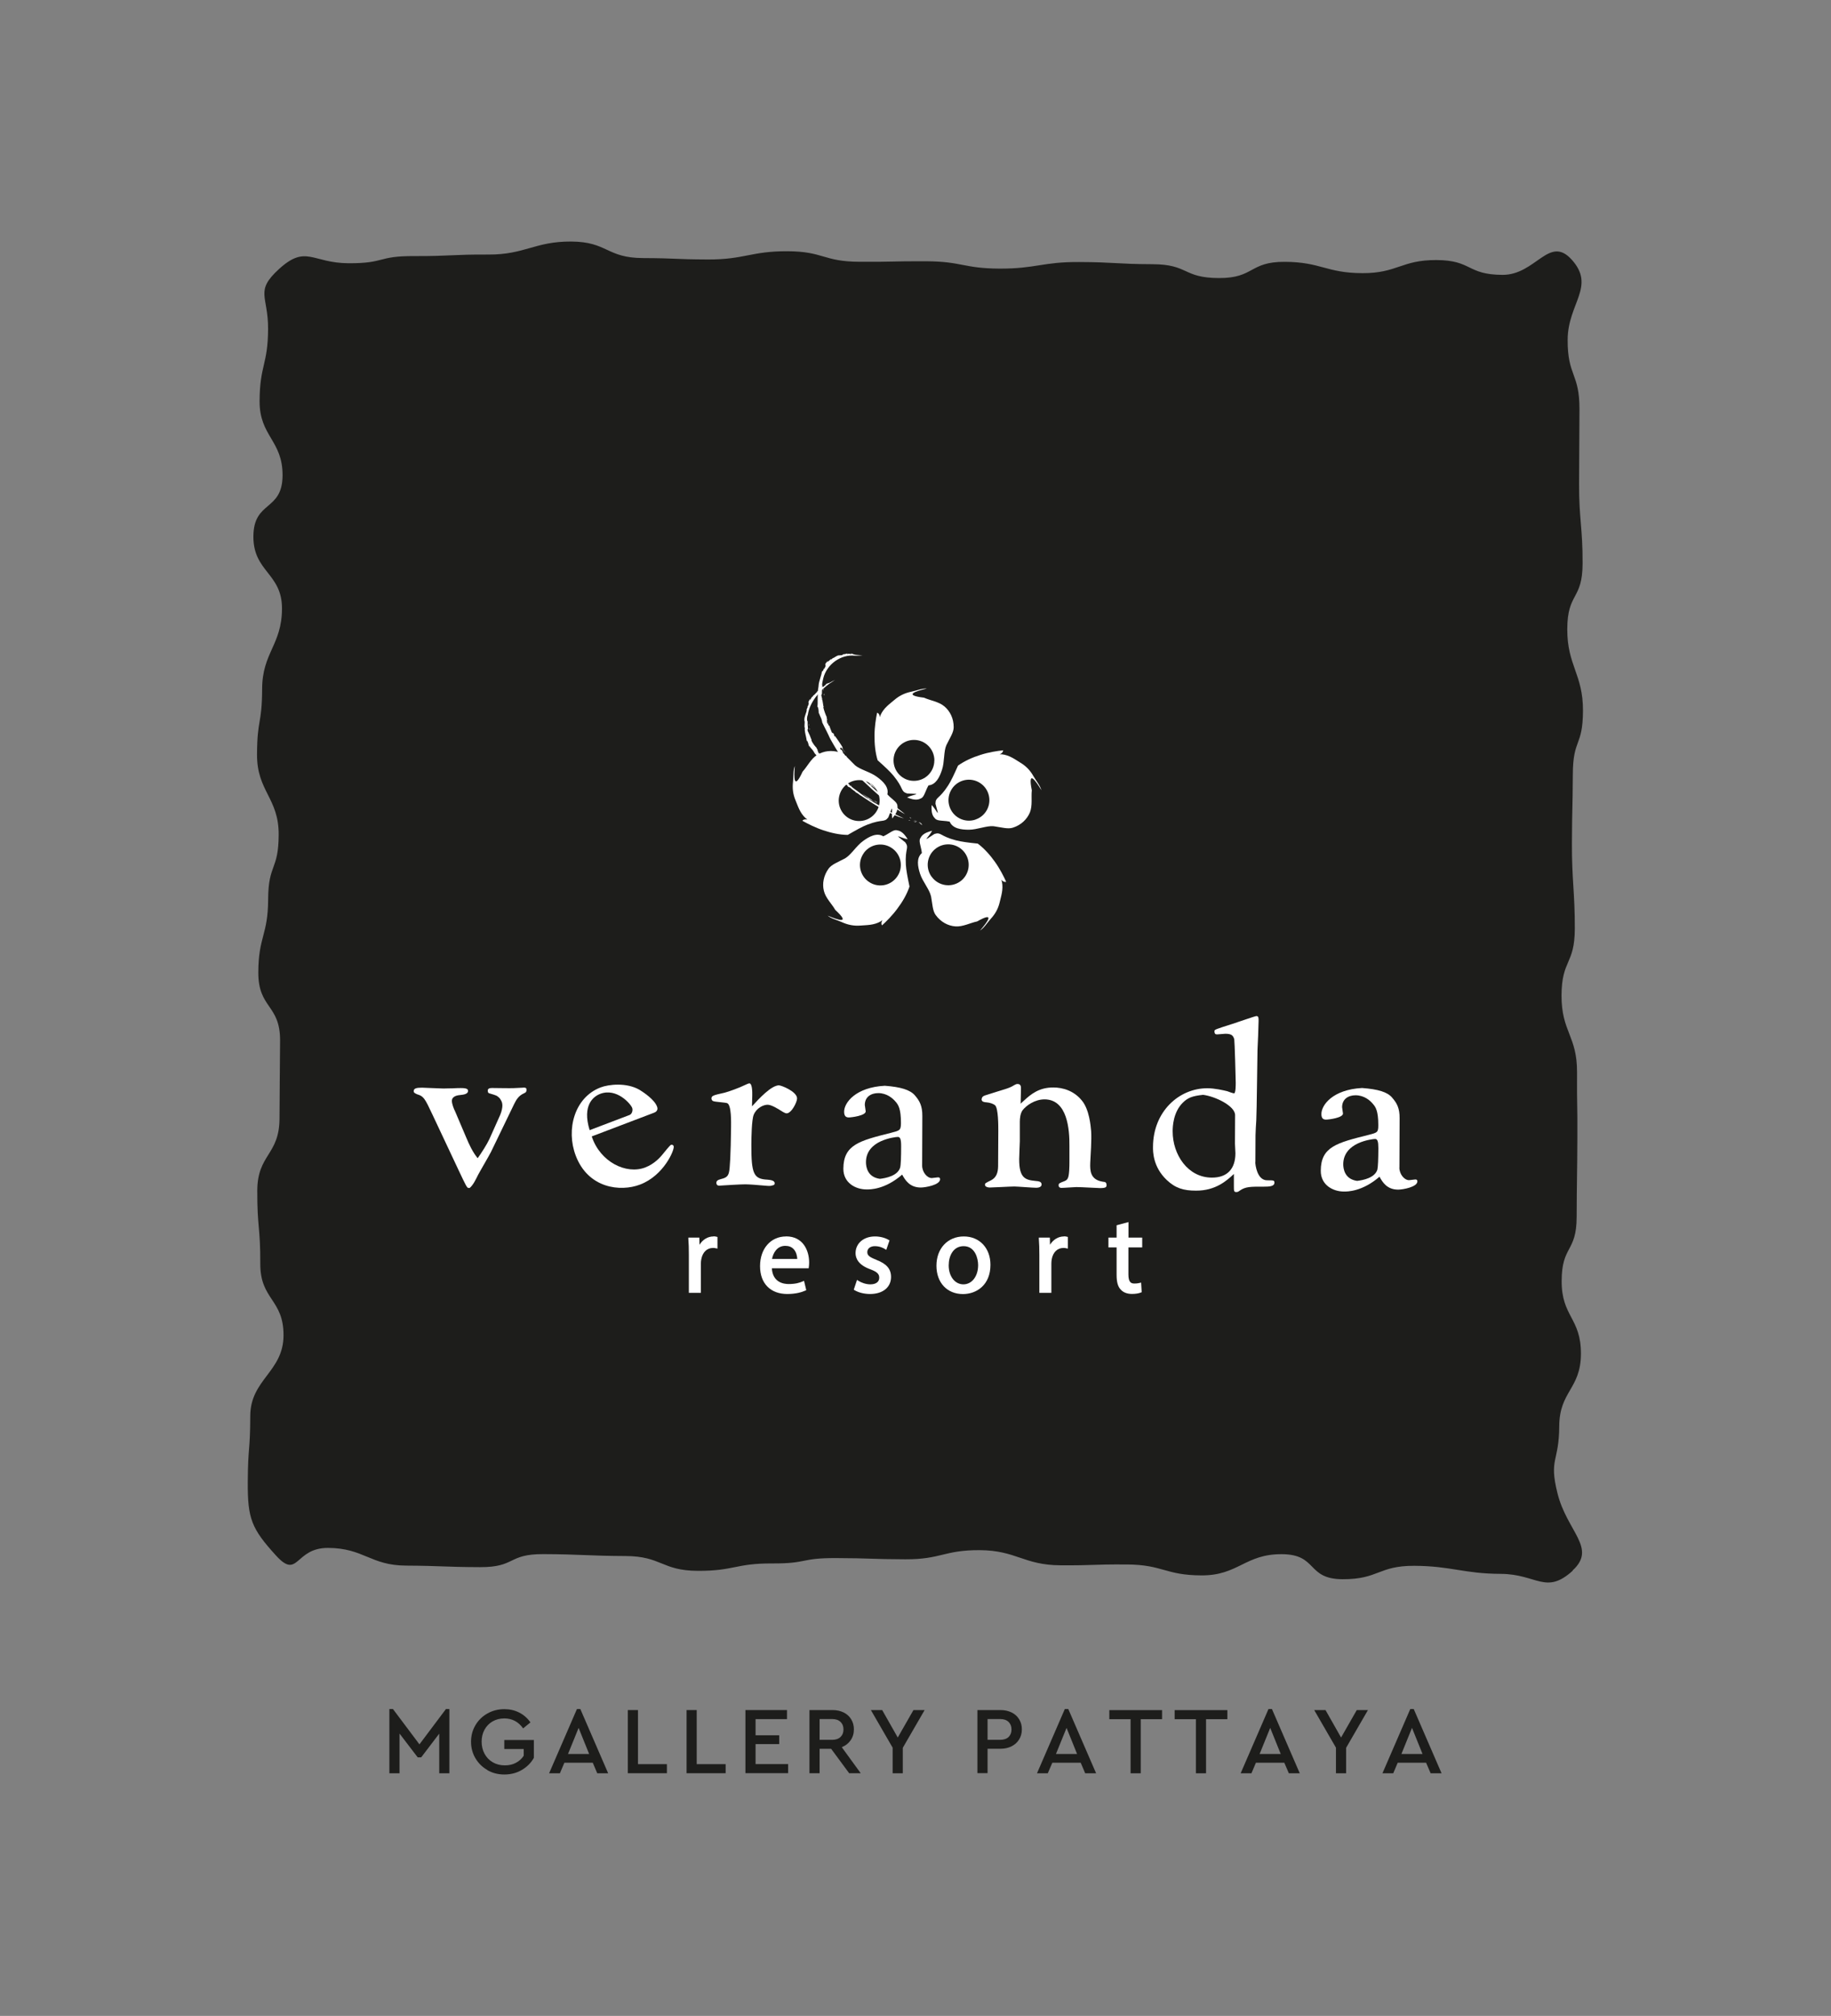 <?xml version="1.0" encoding="UTF-8"?>
<svg xmlns="http://www.w3.org/2000/svg" version="1.1" viewBox="0 0 286.8 315.58">
  <rect x="0" y="0" width="286.8" height="315.58" fill="#808080" stroke="none"/>
  <defs>
    <style>
      .cls-1, .cls-2 {
        fill: #1d1d1b;
      }

      .cls-3 {
        fill: #fff;
      }

      .cls-4 {
        display: none;
      }

      .cls-2 {
        fill-rule: evenodd;
      }
    </style>
  </defs>
  <!-- Generator: Adobe Illustrator 28.7.0, SVG Export Plug-In . SVG Version: 1.2.0 Build 136)  -->
  <g>
    <g id="Calque_1" class="cls-4">
      <rect class="cls-3" width="286.8" height="315.58"/>
    </g>
    <g id="ARTWORK">
      <g>
        <g>
          <path class="cls-1" d="M61,267.54h.55l4.15,5.53,4.15-5.53h.54v10.06h-1.59v-6.21l-2.83,3.72h-.54l-2.85-3.73v6.22h-1.59v-10.06Z"/>
          <path class="cls-1" d="M76.35,277.09c-.79-.45-1.42-1.06-1.88-1.84-.46-.78-.69-1.64-.69-2.59s.23-1.81.69-2.59c.46-.78,1.09-1.39,1.89-1.84.8-.45,1.68-.67,2.64-.67.86,0,1.64.18,2.34.54.7.36,1.28.87,1.75,1.53l-1.15.94c-.74-1.04-1.72-1.56-2.95-1.56-.69,0-1.3.16-1.84.47-.54.31-.96.75-1.26,1.3-.3.55-.45,1.18-.45,1.87s.15,1.33.46,1.9c.31.57.74,1.01,1.29,1.33.55.32,1.18.48,1.89.48.65,0,1.23-.13,1.73-.4.5-.26.91-.63,1.22-1.1v-1.06h-3.04v-1.41h4.63v2.79c-.44.79-1.07,1.42-1.89,1.9-.82.48-1.73.71-2.73.71s-1.85-.23-2.65-.67Z"/>
          <path class="cls-1" d="M90.36,267.54h.54l4.36,10.06h-1.71l-.7-1.65h-4.45l-.7,1.65h-1.69l4.36-10.06ZM92.28,274.58l-1.65-4.09-1.66,4.09h3.31Z"/>
          <path class="cls-1" d="M98.34,267.7h1.59v8.47h4.53v1.42h-6.12v-9.89Z"/>
          <path class="cls-1" d="M107.54,267.7h1.59v8.47h4.53v1.42h-6.12v-9.89Z"/>
          <path class="cls-1" d="M116.76,267.7h6.51v1.42h-4.92v2.53h3.7v1.38h-3.7v3.13h5.1v1.42h-6.69v-9.89Z"/>
          <path class="cls-1" d="M126.79,267.7h3.61c.66,0,1.24.13,1.75.38.51.25.9.61,1.18,1.07.28.46.42.98.42,1.57,0,.65-.17,1.22-.51,1.71-.34.49-.8.85-1.39,1.08l2.97,4.08h-1.81l-2.82-3.82h-1.81v3.82h-1.59v-9.89ZM130.37,272.36c.55,0,.98-.15,1.29-.45.31-.3.46-.69.46-1.17s-.15-.88-.46-1.18c-.31-.3-.74-.45-1.29-.45h-1.99v3.25h1.99Z"/>
          <path class="cls-1" d="M139.83,273.61l-3.42-5.91h1.77l2.44,4.3,2.46-4.3h1.75l-3.42,5.91v3.99h-1.59v-3.99Z"/>
          <path class="cls-1" d="M153.1,267.7h3.61c.66,0,1.24.13,1.75.38s.9.61,1.18,1.07c.28.46.42.98.42,1.57s-.14,1.11-.42,1.57c-.28.46-.67.82-1.18,1.08s-1.09.39-1.75.39h-2.02v3.82h-1.59v-9.89ZM156.68,272.36c.56,0,.99-.15,1.3-.44.3-.29.46-.69.46-1.18s-.15-.88-.46-1.18-.74-.45-1.3-.45h-1.99v3.25h1.99Z"/>
          <path class="cls-1" d="M166.79,267.54h.54l4.36,10.06h-1.71l-.7-1.65h-4.45l-.71,1.65h-1.69l4.36-10.06ZM168.71,274.58l-1.65-4.09-1.66,4.09h3.31Z"/>
          <path class="cls-1" d="M177.09,269.13h-3.33v-1.42h8.26v1.42h-3.34v8.47h-1.59v-8.47Z"/>
          <path class="cls-1" d="M187.32,269.13h-3.33v-1.42h8.26v1.42h-3.34v8.47h-1.59v-8.47Z"/>
          <path class="cls-1" d="M198.69,267.54h.54l4.36,10.06h-1.71l-.71-1.65h-4.45l-.7,1.65h-1.69l4.36-10.06ZM200.61,274.58l-1.65-4.09-1.66,4.09h3.31Z"/>
          <path class="cls-1" d="M209.27,273.61l-3.42-5.91h1.77l2.44,4.3,2.46-4.3h1.75l-3.42,5.91v3.99h-1.59v-3.99Z"/>
          <path class="cls-1" d="M220.9,267.54h.54l4.36,10.06h-1.71l-.71-1.65h-4.45l-.7,1.65h-1.69l4.36-10.06ZM222.82,274.58l-1.65-4.09-1.66,4.09h3.31Z"/>
        </g>
        <g>
          <path class="cls-2" d="M246.35,245.88c-4.23,3.84-5.59.53-11.29.5-5.76-.02-7.75-1.23-13.52-1.26-5.7-.02-5.54,2.12-11.26,2.1-5.67-.03-3.84-3.9-9.51-3.92-5.75-.03-6.82,3.35-12.57,3.32-5.73-.02-6-1.68-11.73-1.71-5.72-.03-4.65.16-10.38.13-5.73-.03-6.91-2.34-12.64-2.37-5.61-.02-6.02,1.45-11.63,1.43-5.65-.02-5.21-.17-10.86-.19-5.72-.02-4.33.87-10.06.84-5.69-.02-5.9,1.18-11.6,1.16-5.69-.03-5.65-2.3-11.34-2.32-5.55-.02-7.26-.28-12.82-.3-5.67-.03-4.31,2.07-9.98,2.04-5.5-.02-6.04-.21-11.53-.24-5.63-.02-6.62-2.75-12.26-2.77-5.23-.02-4.61,5.06-8.14,1.19-3.84-4.22-4.45-5.76-4.42-11.47.03-5.76.37-4.64.39-10.4.03-5.71,5.19-6.89,5.21-12.59.02-5.67-3.66-5.56-3.64-11.21.02-5.77-.49-5.68-.47-11.44.02-5.73,3.45-5.55,3.48-11.28.02-5.74.06-6.47.09-12.19.03-5.73-3.43-5-3.41-10.72.02-5.62,1.52-5.8,1.54-11.42.03-5.64,1.63-4.47,1.65-10.12.03-5.73-3.41-6.8-3.39-12.53.02-5.69.77-4.6.8-10.29.02-5.69,3.08-6.87,3.11-12.56.02-5.56-4.5-5.75-4.48-11.3.02-5.68,4.54-3.89,4.57-9.56.02-5.49-3.62-6.13-3.6-11.63.02-5.64,1.31-5.68,1.33-11.31.02-5.24-2.13-5.87,1.73-9.39,4.23-3.84,5.16-.92,10.87-.89,5.77.03,4.49-1.15,10.26-1.12,5.71.02,5.98-.27,11.68-.24,5.67.02,7.26-2.06,12.91-2.04,5.76.03,5.52,2.57,11.28,2.59,5.72.03,4.44.19,10.17.22,5.72.02,6.74-1.31,12.45-1.29,5.73.03,5.57,1.63,11.3,1.65,5.61.03,4.83-.1,10.43-.08,5.65.03,5.82,1.12,11.48,1.15,5.73.02,6.71-1.06,12.45-1.03,5.68.02,5.83.32,11.53.34,5.68.02,4.71,2.15,10.4,2.17,5.55.02,4.74-2.57,10.3-2.54,5.68.02,6.49,1.75,12.16,1.77,5.5.02,6.1-2.07,11.59-2.05,5.63.02,4.72,2.29,10.36,2.32,5.22.02,7.29-6.28,10.82-2.41,3.84,4.22-.59,6.86-.61,12.56-.03,5.77,1.88,5.19,1.85,10.95-.02,5.7-.03,5.82-.06,11.53-.02,5.66.57,6.91.55,12.58-.02,5.74-2.38,4.47-2.4,10.24-.02,5.72,2.48,7.06,2.46,12.79-.03,5.71-1.57,4.26-1.59,9.98-.03,5.73-.12,5.05-.14,10.77-.03,5.62.47,7.77.45,13.38-.02,5.65-2.05,4.77-2.08,10.42-.02,5.73,2.45,6.31,2.43,12.04-.03,5.69.08,4.6.05,10.28-.02,5.69-.09,6.69-.11,12.39-.02,5.56-2.33,4.41-2.35,9.97-.03,5.66,3.04,5.78,3.02,11.46-.03,5.49-3.37,5.82-3.4,11.31-.02,5.64-1.64,5.02-.28,10.47,1.49,6.05,6.24,8.59,2.37,12.11"/>
          <g>
            <g>
              <path class="cls-3" d="M148.23,116.66c-.43.99-.27,2.6-.67,3.82-.38,1.2-.98,2.37-2.13,2.47-.53.22-.99.39.19-.31-.7,1.07-.78,2.07-1.34,2.33-.36.17-.84.43-2.21-.14,1.08-.53,2.67-.52,0-.62-1.05-.36-.45-.74-2.12-2.78-.54-.65-1.35-1.41-2.48-2.41-.38-1.22-.5-2.6-.49-3.87,0-1.34.22-2.7.41-3.58.59.2.32,1.17.53.38.51-1.15,1.47-1.77,2.16-2.37.85-.73,1.7-1.09,2.62-1.29.9-.18,1.71-.54,2.48-.5-1.7.4-3.82,1.03-.45,1.43,1,.45,2.32.62,3.19,1.36.89.74,1.47,1.91,1.46,3.27,0,.82-.6,1.67-1.15,2.81Z"/>
              <path class="cls-1" d="M146.35,119.05c0,1.77-1.44,3.2-3.21,3.19-1.76,0-3.19-1.45-3.18-3.22,0-1.76,1.45-3.2,3.21-3.19,1.77,0,3.19,1.45,3.19,3.22Z"/>
              <path class="cls-3" d="M133.88,119.76c.81.72,2.39,1.06,3.43,1.82,1.03.73,1.95,1.65,1.68,2.78.05.57.06,1.07-.23-.28.79,1,1.72,1.37,1.8,2,.05.4.14.93-.81,2.05-.18-1.19.33-2.7-.6-.19-.66.89-.84.21-3.3,1.16-.79.3-1.76.85-3.06,1.6-1.28-.01-2.63-.32-3.83-.72-1.27-.42-2.49-1.05-3.28-1.49.37-.5,1.21.06.53-.39-.93-.84-1.23-1.94-1.59-2.78-.44-1.04-.51-1.95-.41-2.89.1-.91,0-1.79.29-2.51-.15,1.74-.2,3.95,1.22.87.74-.81,1.31-2.02,2.29-2.62.98-.61,2.27-.8,3.56-.37.78.25,1.41,1.09,2.32,1.96Z"/>
              <path class="cls-1" d="M135.58,122.28c1.68.55,2.59,2.36,2.04,4.05-.56,1.68-2.37,2.59-4.05,2.04-1.68-.55-2.59-2.37-2.03-4.05.55-1.68,2.36-2.59,4.04-2.04Z"/>
              <path class="cls-3" d="M132.39,134.36c.93-.55,1.75-1.95,2.79-2.7,1.01-.74,2.18-1.34,3.18-.74.56.14,1.03.27-.34.14,1.2-.45,1.83-1.22,2.45-1.09.39.08.93.15,1.71,1.41-1.19-.2-2.47-1.15-.37.5.64.91-.07.87.08,3.49.05.84.26,1.94.57,3.41-.4,1.21-1.1,2.4-1.87,3.42-.78,1.08-1.76,2.05-2.43,2.66-.36-.51.43-1.14-.21-.62-1.09.62-2.22.57-3.13.65-1.11.09-2.02-.12-2.88-.5-.83-.38-1.7-.56-2.3-1.05,1.61.68,3.7,1.41,1.2-.89-.54-.95-1.52-1.86-1.79-2.99-.28-1.11-.05-2.4.75-3.5.49-.65,1.46-1,2.58-1.59Z"/>
              <path class="cls-1" d="M135.31,133.52c1.04-1.43,3.05-1.74,4.48-.69,1.43,1.04,1.74,3.05.69,4.47-1.05,1.43-3.04,1.74-4.47.69-1.43-1.04-1.73-3.05-.69-4.47Z"/>
              <path class="cls-3" d="M145.82,140.28c-.23-1.05-1.3-2.26-1.7-3.48-.39-1.2-.6-2.48.27-3.25.31-.49.58-.9.04.36-.06-1.28-.59-2.13-.29-2.67.2-.35.44-.84,1.87-1.19-.56,1.06-1.85,1.99.36.5,1.07-.33.81.33,3.36,1,.82.21,1.92.36,3.42.51,1.02.76,1.94,1.8,2.68,2.84.78,1.09,1.4,2.31,1.77,3.14-.59.18-.95-.76-.66,0,.25,1.23-.15,2.29-.35,3.19-.25,1.08-.74,1.88-1.37,2.57-.62.69-1.06,1.45-1.71,1.87,1.14-1.32,2.48-3.08-.47-1.42-1.07.22-2.24.86-3.39.77-1.15-.08-2.29-.68-3.09-1.78-.49-.67-.5-1.71-.73-2.95Z"/>
              <path class="cls-1" d="M145.92,137.25c-1.04-1.44-.71-3.44.73-4.47,1.44-1.03,3.43-.71,4.48.73,1.03,1.44.71,3.44-.72,4.47-1.44,1.03-3.44.71-4.48-.73Z"/>
              <path class="cls-3" d="M155.61,129.34c-1.08-.1-2.56.55-3.85.55-1.25,0-2.55-.19-3.01-1.27-.37-.43-.67-.83.36.09-1.22-.34-2.2-.1-2.62-.55-.28-.3-.67-.67-.56-2.14.85.86,1.33,2.38.6-.19,0-1.12.57-.66,1.99-2.88.46-.71.93-1.73,1.54-3.1,1.04-.74,2.31-1.3,3.53-1.68,1.27-.41,2.63-.62,3.53-.71,0,.62-1.02.67-.2.62,1.25.14,2.13.85,2.92,1.32.96.58,1.56,1.27,2.03,2.1.46.79,1.04,1.45,1.25,2.2-.91-1.5-2.16-3.31-1.5.01-.12,1.09.13,2.4-.3,3.47-.44,1.06-1.37,1.98-2.67,2.39-.77.25-1.77-.05-3.02-.23Z"/>
              <path class="cls-1" d="M152.75,128.32c-1.69.54-3.49-.39-4.03-2.08-.54-1.68.39-3.49,2.07-4.03,1.68-.54,3.49.39,4.03,2.07.54,1.69-.38,3.49-2.07,4.03Z"/>
              <g>
                <path class="cls-3" d="M144.4,129.12c.17.07-.02-.08-.16-.23h-.21s.37.23.37.23Z"/>
                <path class="cls-3" d="M143.58,128.54l-.48-.19.34.16c.31.27-.11.06-.25,0,.56.36.27.03.39.04Z"/>
                <path class="cls-3" d="M142.71,128.05c-.26-.19-.23-.09-.13.01.04-.01.23.08.13-.01Z"/>
                <path class="cls-3" d="M129.69,113.07c.03.09.06.19.04.18.07.08.09.09-.04-.18Z"/>
                <polygon class="cls-3" points="129.73 113.25 129.69 113.19 129.72 113.25 129.73 113.25"/>
                <path class="cls-3" d="M132.46,119.27c.26.26.38.45.6.71l.05.21c.26.28.16.09.38.26.19.3.72.8.82.93.05.11-.13-.07-.19-.1.32.3.36.23.73.64v.03c.98.87,2.15,2.06,3.31,2.96-.07-.07-.05-.06-.06-.1,1.17,1,2.57,2.1,3.68,2.65-.67-.5-1.73-1.41-2.44-1.87-.2-.25-.62-.49-.66-.65-.9-.8-1.35-1.03-2.18-1.84-.11-.13-.02-.1-.02-.17l.68.61-.38-.42c.2.14.6.58.71.57-.63-.5-1.52-1.42-2.08-1.86.2.27.53.53.79.8.11.14.28.34.24.36-.91-.67-1.47-1.42-2.27-2.24-.21-.21-.45-.5-.45-.56.13.13.06,0,.18.1-.29-.29-.15.08-.52-.4l.16-.03c-.27-.09-.42-.58-.75-.86-.05-.15.15.04.35.3-.2-.31-.29-.28-.47-.51l.27.14c-.28-.17-.33-.45-.4-.62-.03,0-.01.19-.24-.13-.09-.14-.01-.09-.02-.13-.04,0-.17-.08-.33-.27,0-.07.16.09.2.08-.13-.15-.23-.27-.27-.41-.21-.27-.04.05-.19-.1-.26-.46.09-.13.06-.34.25.3.55.7.71.84l-.46-.59c.06,0-.21-.48.04-.17-.37-.65-.9-1.37-1.31-1.96.03.09.1.21.05.21-.22-.3-.13-.31-.14-.39-.14-.23-.21-.16-.34-.28-.19-.55-.26-.6-.39-1.07l-.06.06c-.1-.33-.23-.33-.36-.67.01-.03.09.09.16.18-.17-.27-.07-.29-.19-.58l.16.2c-.08-.23-.21-.57-.1-.48-.19-.38-.46-1.1-.57-1.63l.08.02c-.13-.26-.13-1.02-.28-1.25l.03-.04-.13-.55c.02-.26.12-.17.09-.19.01-.55.02-1,.07-1.34-.11-.1.04-.67.14-1.13.54-2.23,2.81-3.82,4.98-3.55.32.02.77-.05,1.19-.06-.49-.06-.54-.02-1.03-.07-.38-.05-.51-.16-.83-.25l.16.1c-.49.06-.34-.13-.73.04v-.13c-.13.1-.49.14-.64.15l-.11.12c-.33.03-.54.08-.67.02l.06.07c-.19-.13-1.06.66-.82.3-.07.08-.12.16-.29.29l-.08-.04c-.23.21-.49.44-.59.47.12-.12.13-.18.15-.24-.91.95,0,.37-.62,1.3l-.04-.05-.09.27-.22.23c-.01.42-.48,1.48-.51,2.15,0,.25-.11.59-.13,1.08l.08-.03c-.18.4-.02,1.86-.15,2.28.12.36,0-.05.09-.05.17.72.09.78.15,1.17.17.42-.07-.33.06-.12.15.68.27.51.47,1.34-.01.1-.1-.2-.15-.27.2.58.75,1.53,1.12,2.33.39.94,1.22,2.17,1.81,3.19h.04c.24.43.62.8.95,1.28l-.14-.25Z"/>
                <path class="cls-3" d="M137.72,123.79v-.12s-.42-.33-.42-.33c.11.19.23.23.42.45Z"/>
                <polygon class="cls-3" points="137.5 123.87 137.72 124.04 137.4 123.74 137.5 123.87"/>
                <polygon class="cls-3" points="133.04 118.9 133.08 118.96 133.74 119.72 133.04 118.9"/>
                <polygon class="cls-3" points="129.77 113.07 129.99 113.41 129.75 113.01 129.77 113.07"/>
                <path class="cls-3" d="M129.14,108.8c-.12-.17.02-.34-.11-.11,0,.26.07.04.11.11Z"/>
                <path class="cls-3" d="M129,107.8c-.01.15,0,.24.01.33.07-.19,0-.21-.01-.33Z"/>
              </g>
              <g>
                <path class="cls-3" d="M144.27,128.89c.17.01-.05-.06-.21-.14l-.18.03.39.11Z"/>
                <path class="cls-3" d="M143.42,128.61l-.46-.04.32.05c.34.14-.07.08-.21.05.58.15.24-.04.35-.06Z"/>
                <path class="cls-3" d="M142.53,128.42c-.28-.09-.21,0-.1.04.03-.02.22.01.1-.04Z"/>
                <path class="cls-3" d="M128.24,117.71c.03.08.08.16.06.16.07.05.08.06-.06-.16Z"/>
                <polygon class="cls-3" points="128.3 117.87 128.26 117.83 128.29 117.87 128.3 117.87"/>
                <path class="cls-3" d="M132.06,122.44c.28.18.4.32.65.51l.09.16c.27.21.15.05.36.18.21.24.76.59.87.68.06.09-.13-.03-.18-.05.33.22.35.15.74.45v.02c.98.65,2.23,1.48,3.36,2.13-.07-.05-.05-.05-.07-.08,1.2.69,2.62,1.43,3.71,1.67-.69-.28-1.8-.87-2.5-1.18-.22-.18-.63-.33-.69-.45-.93-.54-1.34-.74-2.21-1.29-.11-.09-.03-.08-.05-.13l.7.42-.39-.3c.2.09.62.4.7.39-.63-.33-1.56-1-2.1-1.34.23.19.52.41.81.61.12.09.3.25.27.26-.9-.47-1.5-1.05-2.35-1.63-.21-.14-.48-.38-.48-.43.13.1.05,0,.17.08-.3-.22-.11.07-.5-.28l.12-.05c-.24-.03-.48-.43-.81-.62-.07-.12.14.01.35.2-.24-.22-.3-.19-.5-.36l.26.08c-.27-.1-.37-.33-.47-.46-.03,0,.03.17-.24-.07-.1-.11-.03-.08-.04-.11-.04.01-.15-.05-.33-.2-.01-.06.15.07.18.05l-.3-.31c-.25-.19-.02.05-.18-.05-.33-.34.05-.12-.03-.29.28.21.63.5.79.62l-.51-.44c.05,0-.29-.36,0-.15-.46-.5-1.11-.99-1.57-1.45.05.08.13.17.1.17-.25-.22-.19-.23-.22-.3-.19-.16-.22-.09-.37-.17-.31-.41-.39-.44-.63-.8l-.03.06c-.18-.26-.3-.21-.44-.51,0-.02.08.07.15.14-.18-.22-.1-.26-.29-.47l.19.13c-.13-.18-.33-.43-.21-.37-.27-.28-.72-.81-.86-1.28h.06c-.14-.2-.31-.85-.46-1.03v-.04c-.08-.15-.17-.29-.19-.46,0-.23.09-.17.07-.19-.05-.49-.08-.88-.06-1.19-.12-.09-.14-.62.03-1.01.3-2.03,1.88-3.78,3.39-4.9.25-.13.58-.39.89-.58-.41.18-.44.24-.82.43-.32.12-.45.13-.7.28l.14-.04c-.31.34-.25.17-.49.45l-.06-.09c-.06.12-.33.29-.46.35l-.03.14c-.21.18-.35.31-.45.33l.07.02c-.11.05-.72.82-.59.5-.03.08-.06.14-.17.3l-.06-.02c-.13.24-.28.5-.35.54.06-.12.06-.18.06-.24-.57.97,0,.27-.36,1.19l-.04-.03-.02.25-.13.23c.12.4-.55,1.32-.31,1.94.02.23-.05.54-.01.99l.06-.04c-.17.39.27,1.65.26,2.03.17.3,0-.04.05-.05.31.6.19.7.37,1,.27.33-.16-.27.02-.11.32.55.36.37.77,1.03.02.09-.13-.15-.2-.2.34.45.98,1.18,1.54,1.72.57.69,1.55,1.58,2.25,2.35h.04c.28.33.68.58,1.04.93l-.16-.18Z"/>
                <path class="cls-3" d="M137.38,125.64l-.04-.09-.42-.23c.13.14.24.17.45.32Z"/>
                <polygon class="cls-3" points="137.2 125.73 137.42 125.84 137.09 125.62 137.2 125.73"/>
                <polygon class="cls-3" points="132.46 122.05 132.51 122.1 133.22 122.65 132.46 122.05"/>
                <polygon class="cls-3" points="128.3 117.7 128.55 117.95 128.27 117.64 128.3 117.7"/>
                <path class="cls-3" d="M126.85,114.19c-.11-.13-.01-.29-.1-.08.02.22.06.01.1.08Z"/>
                <path class="cls-3" d="M126.65,113.33c0,.13.03.21.05.28.04-.18-.02-.19-.05-.28Z"/>
              </g>
            </g>
            <g>
              <path class="cls-3" d="M81.92,170.26c.48-.03.55.11.55.34,0,.3-.07.41-.41.56-.81.36-1.18.96-1.56,1.74l-3.6,7.44c-.3.6-1.76,3.08-2.02,3.59-.37.74-.75,1.56-1.31,2.04h-.15c-.26.04-.41-.3-1.59-2.79l-4.08-8.67c-1.22-2.61-1.4-2.9-2.4-3.2-.44-.19-.56-.3-.55-.49,0-.44.41-.55,1.3-.55.22,0,2.97.13,3.38.13.22,0,.82-.03,1.38-.03.6-.04,1.15-.04,1.34-.04.97,0,1.11.19,1.11.46,0,.52-.86.59-1.15.62-.44.04-1.37.15-1.38.93,0,.45.29,1.23.52,1.67l1.68,3.95c.51,1.23,1.07,2.42,1.84,3.35.56-.77,1.46-2.18,1.84-3l1.69-3.78c.26-.62.34-1.15.34-1.44,0-.56-.18-.82-.44-1.19-.44-.41-.48-.41-1.52-.72-.18-.03-.33-.11-.33-.45,0-.26.19-.41.63-.41.56,0,2.93.05,3.42.02l1.49-.07Z"/>
              <path class="cls-3" d="M122.03,169.91c.37,0,2.82.97,2.82,2.05,0,.56-.87,2.34-1.65,2.33-.26,0-.81-.37-1.11-.56-.22-.12-1.22-.78-1.85-.79-.71,0-1.78.55-2.19,1.59-.31.78-.36,3.56-.36,4.64-.02,4.64.38,5.39,2.5,5.5.37.04,1.15.08,1.15.56,0,.3-.16.3-.64.41-.37.07-2.22-.2-3.93-.24-.78,0-3.04.14-4.12.21-.23,0-.44-.11-.44-.45,0-.26.15-.44.74-.59.75-.18,1.08-.4,1.23-1.04.15-.55.28-2.81.33-7.01,0-.74.09-3.56-.62-3.83-.34-.11-1.86-.19-2.16-.31-.18-.04-.29-.26-.29-.41,0-.44.3-.52,2.05-.91.59-.15,2.27-.74,3.21-1.21.29-.14.59-.26.66-.26.48,0,.48,1.38.47,1.86l-.04,1.74c1.12-1.22,3.02-3.29,4.25-3.29Z"/>
              <path class="cls-3" d="M144.44,182.45c0,1.04.77,1.97,1.51,1.97.14,0,.82-.11.96-.11.12,0,.34,0,.34.3,0,.89-2.31,1.29-3.02,1.29-1.74,0-2.45-1.16-2.92-2.02-2.69,2.34-5.02,2.33-5.58,2.32-1.71,0-3.64-1.02-3.63-3.25.02-3.75,2.51-4.37,7.45-5.61,1.41-.37,1.56-.37,1.57-1.56,0-2.23-.43-2.83-.8-3.27-.52-.63-1.44-1.38-2.74-1.39-1.15,0-2.12.59-2.12,1.86,0,.15.14.85.14,1,0,.67-2.23.95-2.64.95-.44,0-.74-.19-.74-.9,0-1.41,1.8-3.82,6.37-4.06,2.52.19,3.96.64,4.71,1.5.74.86,1.18,1.64,1.17,3.24l-.03,7.72ZM140.99,182.8c.12-.44.16-1.7.16-3.37,0-1.08-.14-1.45-.52-1.45-.22,0-1.48.14-2.68.69-1.19.55-2.31,1.55-2.31,3.26,0,.7.21,2.34,2.18,2.61.97-.11,2.76-.47,3.17-1.74Z"/>
              <path class="cls-3" d="M160.34,172.34c1.15-1.07,2.43-2.11,4.65-2.1,1.45,0,3.23.49,4.49,2.07,1.15,1.41,1.36,3.94,1.43,4.76.1,1.26-.09,3.86-.14,4.97-.04,1.22-.01,2.64,1.96,2.95.44.04.59.11.59.56,0,.26-.07.44-1,.44-.41,0-2.93-.16-3.71-.16-.37,0-2.05.14-2.38.13-.08,0-.42-.03-.41-.41,0-.29.08-.33.94-.66.18-.08.37-.18.48-.41.26-.4.27-2,.27-2.6v-2.52c.02-2.49-.29-7.24-3.89-7.26-1.56,0-2.91.99-3.47,1.73-.32.48-.41,1.19-.41,1.79v3.04c-.01.41-.1,2.37-.1,2.78-.02,3.05,1.02,3.27,2.54,3.43.56.04.97.12.97.56,0,.37-.45.51-.82.51-.56,0-2.97-.2-3.45-.2-.63,0-3.35.16-3.86.16-.3,0-.74-.11-.74-.44,0-.22.07-.26.97-.7.85-.44,1.08-1.26,1.09-2.22l.03-5.5c0-.82.01-3.53-.51-4.02-.26-.22-.81-.41-1.3-.45-.67-.04-.78-.22-.81-.45.04-.37.2-.52.52-.63,3.27-1.06,3.69-1.06,4.58-1.61.26-.15.41-.19.52-.19.56,0,.56.45.55.79l-.05,2.3s.41-.41.48-.45Z"/>
              <path class="cls-3" d="M196.62,181.9c0,.44.28,2.86,1.85,2.87,1.03,0,1.15,0,1.15.38,0,.52-.63.63-1.78.62-1.97-.01-2.75-.01-3.64.61-.26.19-.33.23-.56.23-.37,0-.37-.19-.37-.97v-1.86c-1.07,1-2.83,2.63-5.94,2.61-1.94,0-3.23-.38-4.6-1.69-2.15-2.05-2.14-4.46-2.13-5.17.02-5.53,4.09-9.19,8.54-9.17,1.11,0,2.45.31,3.08.46.19.08.93.34,1.08.34.26,0,.26-1.33.26-1.67,0-.7-.17-6.47-.23-6.8-.18-.6-.44-.86-1.41-.86-.18,0-1.07.1-1.26.1-.29,0-.44-.07-.43-.56.03-.19.21-.26,2.86-1.1.59-.18,3.49-1.21,3.72-1.21.34,0,.33.34.33.75,0,.7-.13,3.86-.17,4.53-.04,1.74-.11,9.43-.19,11.03-.04.41-.12,2.08-.12,2.34l-.02,4.2ZM193.46,174.56c0-1.41-3.04-2.91-5.01-3.17-1.74.18-2.41.47-3.19,1.24-1.5,1.49-1.58,3.75-1.58,4.46-.01,3.67,2.38,7.25,6.13,7.26,2.45.01,3.69-1.39,3.7-3.8l-.07-1.52.02-4.46Z"/>
              <path class="cls-3" d="M219.19,182.78c0,1.04.78,1.97,1.52,1.97.15,0,.82-.11.97-.11.11,0,.33,0,.33.3,0,.89-2.3,1.29-3.01,1.29-1.74,0-2.45-1.16-2.92-2.02-2.69,2.33-5.03,2.33-5.58,2.32-1.71,0-3.63-1.02-3.62-3.25.01-3.75,2.5-4.37,7.45-5.61,1.42-.37,1.56-.37,1.56-1.55,0-2.23-.43-2.83-.81-3.27-.51-.63-1.43-1.38-2.74-1.39-1.15,0-2.11.59-2.12,1.86,0,.15.14.85.14,1,0,.67-2.23.95-2.65.95-.44,0-.74-.19-.73-.89,0-1.41,1.8-3.82,6.37-4.06,2.53.19,3.98.64,4.7,1.5.75.86,1.19,1.64,1.18,3.24l-.03,7.72ZM215.74,183.12c.11-.44.15-1.7.16-3.37,0-1.08-.14-1.45-.51-1.45-.22,0-1.49.14-2.68.69-1.19.56-2.3,1.55-2.31,3.26,0,.7.21,2.34,2.17,2.61.97-.11,2.75-.47,3.17-1.74Z"/>
              <path class="cls-3" d="M92.69,177.91c1.32,4,5.4,5.98,8.35,4.86,1.51-.57,2.45-1.69,2.78-2.1.08-.11,1.12-1.39,1.26-1.44.14-.05.35-.05.44.2.19.49-1.51,4.59-5.27,6.01-3.09,1.18-8.13.59-10.07-4.53-1.55-4.07-.21-9.12,3.9-10.68,1.22-.47,4.06-.82,6.13.4.68.42,2.31,1.53,2.7,2.59.16.38.07.77-.46.97l-9.76,3.71ZM98.6,174.55c.42-.16.56-.77.42-1.12-.22-.59-2.4-3.18-5.01-2.19-1.05.4-2.86,1.77-1.65,5.68l6.24-2.37Z"/>
            </g>
          </g>
        </g>
        <g>
          <path class="cls-3" d="M111.75,193.56c-.89,0-1.69.5-2.18,1.3l-.03-1.12h-1.72v.21c.06.7.08,1.49.08,2.56v5.88h1.88v-4.6c0-.24.03-.46.07-.67.2-1.09.89-1.76,1.82-1.76.18,0,.32.01.47.05l.24.05v-1.82l-.15-.04c-.17-.04-.3-.06-.47-.06Z"/>
          <path class="cls-3" d="M123.12,193.56c-2.4,0-4.07,1.91-4.07,4.65s1.67,4.36,4.26,4.36c1.36,0,2.29-.29,2.83-.53l.15-.07-.35-1.46-.21.09c-.5.21-1.11.41-2.21.41-.76,0-2.49-.24-2.62-2.47h5.77l.03-.27c.02-.15.04-.37.04-.63,0-1.88-.95-4.09-3.61-4.09ZM120.93,197.07c.16-.85.74-2.04,2.07-2.04.54,0,.97.16,1.29.49.47.48.57,1.18.59,1.56h-3.95Z"/>
          <path class="cls-3" d="M137.29,197.22c-1.12-.43-1.44-.7-1.44-1.21,0-.55.47-.93,1.18-.93.79,0,1.37.31,1.58.45l.21.13.51-1.48-.14-.08c-.57-.34-1.36-.54-2.13-.54-1.79,0-3.05,1.08-3.05,2.62,0,.77.4,1.84,2.31,2.52,1.18.44,1.4.81,1.4,1.33,0,.64-.52,1.03-1.4,1.03-.7,0-1.44-.28-1.87-.56l-.21-.14-.51,1.54.14.08c.64.38,1.52.59,2.42.59,1.99,0,3.28-1.05,3.28-2.67,0-1.25-.71-2.07-2.29-2.67Z"/>
          <path class="cls-3" d="M150.97,193.56c-2.53,0-4.29,1.88-4.29,4.58s1.71,4.44,4.15,4.44c2.14,0,4.31-1.42,4.31-4.58,0-2.62-1.71-4.44-4.17-4.44ZM150.91,201.06c-1.34,0-2.31-1.25-2.31-2.97,0-1.5.72-3.01,2.34-3.01,1.8,0,2.27,1.94,2.27,2.97,0,1.74-.97,3.01-2.31,3.01Z"/>
          <path class="cls-3" d="M166.65,193.56c-.89,0-1.69.5-2.18,1.3l-.03-1.12h-1.72v.21c.06.7.08,1.49.08,2.56v5.88h1.88v-4.6c0-.24.03-.47.06-.67.2-1.09.89-1.76,1.82-1.76.18,0,.32.01.47.05l.24.05v-1.82l-.15-.04c-.17-.04-.3-.06-.47-.06Z"/>
          <path class="cls-3" d="M178.91,195.28v-1.54h-2.15v-2.43l-1.86.5v1.93h-1.28v1.54h1.28v4.3c0,1.11.2,1.83.63,2.28.4.46,1.01.7,1.77.7.56,0,1.06-.08,1.4-.22l.13-.05-.09-1.51-.24.06c-.16.04-.42.09-.82.09-.48,0-.93-.17-.93-1.4v-4.25h2.15Z"/>
        </g>
      </g>
    </g>
  </g>
</svg>